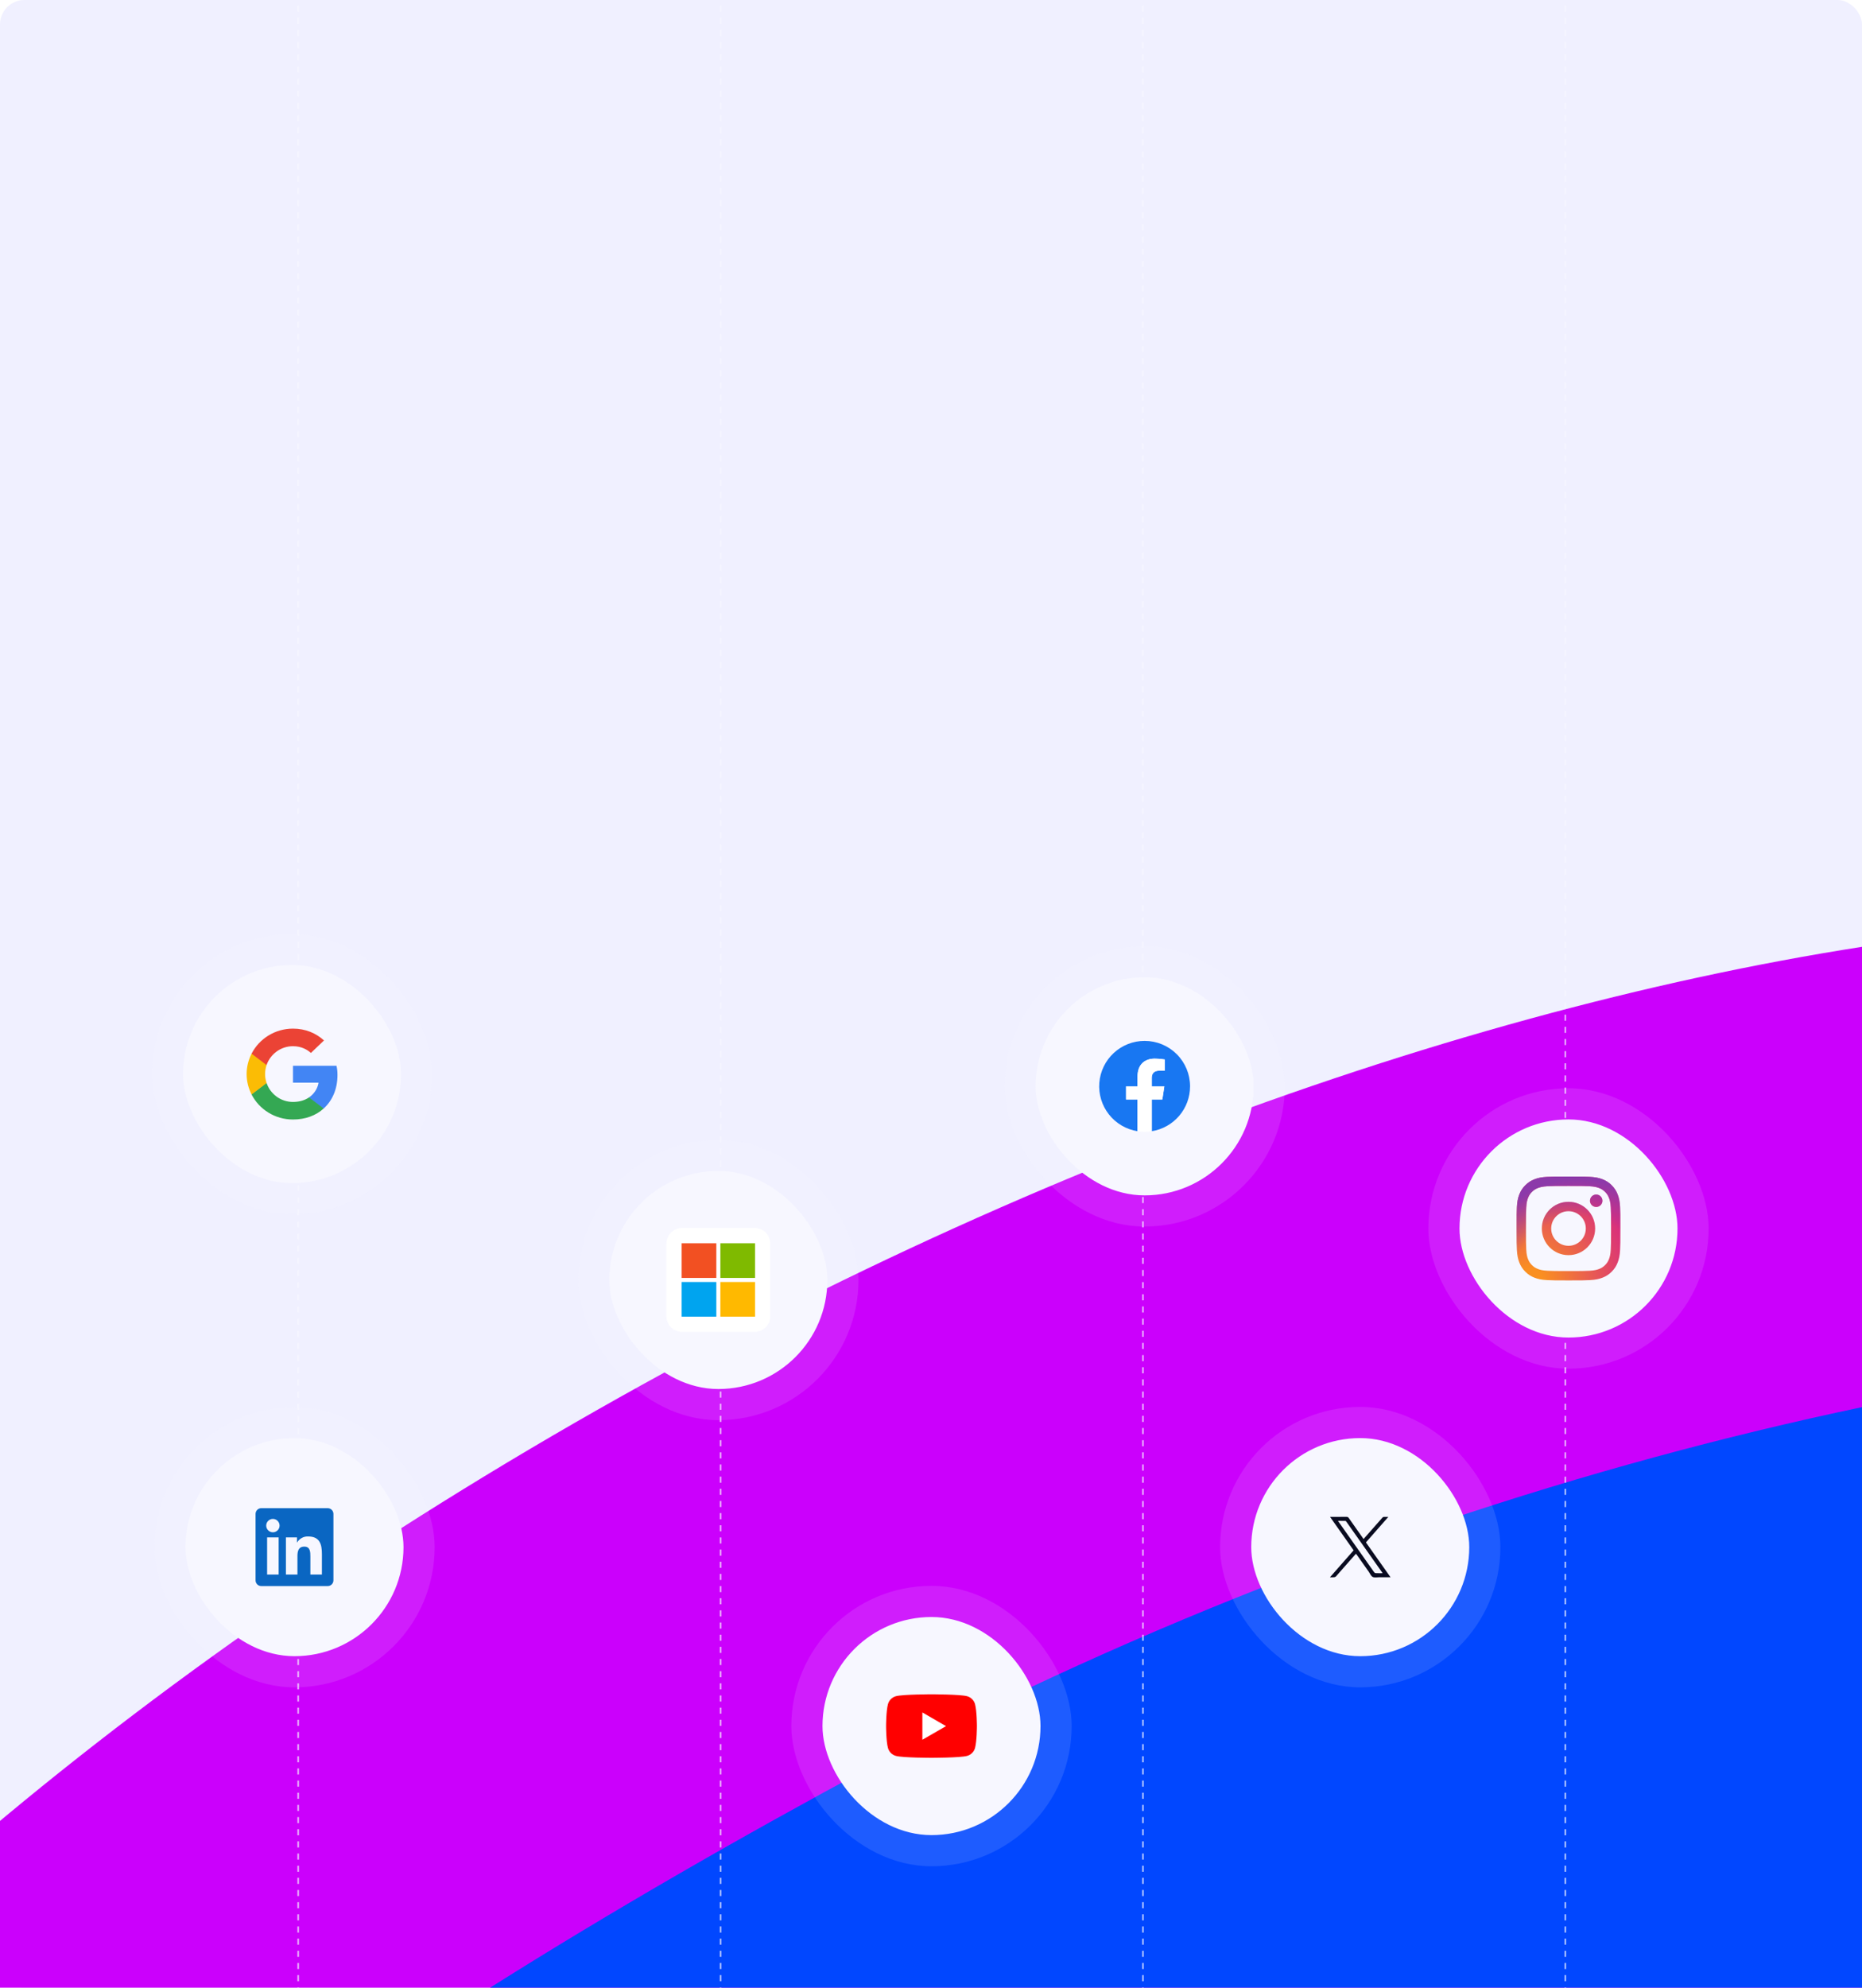<svg width="760" height="811" viewBox="0 0 760 811" fill="none" xmlns="http://www.w3.org/2000/svg">
<g clip-path="url(#clip0_6001_135631)">
<rect width="760" height="811" rx="10" fill="#F0F0FF"/>
<g filter="url(#filter0_f_6001_135631)">
<path d="M735.849 1160.82C1119.32 924.755 1307.85 609.507 1156.93 456.694C1006.02 303.88 572.811 371.368 189.338 607.432C-194.134 843.496 -382.66 1158.74 -231.745 1311.56C129.223 972.627 578.273 987.393 735.849 1160.82Z" fill="#CB00FC"/>
</g>
<g filter="url(#filter1_f_6001_135631)">
<path d="M1112.71 1429.36C1552.74 1188.72 1709.06 942.402 1504.06 712.292C1299.05 482.183 776.144 490.716 336.11 731.352C-103.924 971.989 -267.004 1199.25 -61.999 1429.36C326.378 1081.47 689.369 1043.85 1112.71 1429.36Z" fill="#0147FF"/>
</g>
<g style="mix-blend-mode:overlay" opacity="0.75">
<line x1="121.712" y1="-245.713" x2="121.712" y2="3066.05" stroke="#F7F7FF" stroke-width="0.619" stroke-dasharray="2.48 2.48"/>
<line x1="294.114" y1="-245.713" x2="294.114" y2="3066.05" stroke="#F7F7FF" stroke-width="0.619" stroke-dasharray="2.48 2.48"/>
<line x1="466.511" y1="-245.713" x2="466.511" y2="3066.05" stroke="#F7F7FF" stroke-width="0.619" stroke-dasharray="2.48 2.48"/>
<line x1="638.911" y1="-245.713" x2="638.911" y2="3066.05" stroke="#F7F7FF" stroke-width="0.619" stroke-dasharray="2.48 2.48"/>
</g>
<rect x="62" y="381" width="114.407" height="114.407" rx="57.203" fill="#F7F7FF" fill-opacity="0.12"/>
<rect x="75.243" y="394.242" width="87.924" height="87.924" rx="43.962" fill="#F7F7FF"/>
<rect x="75.243" y="394.242" width="87.924" height="87.924" rx="43.962" stroke="#F7F7FF" stroke-width="1.059"/>
<path d="M137.746 438.616C137.746 437.092 137.62 435.98 137.346 434.826H119.586V441.706H130.011C129.801 443.416 128.666 445.99 126.144 447.72L126.108 447.951L131.724 452.214L132.113 452.252C135.686 449.018 137.746 444.26 137.746 438.616Z" fill="#4285F4"/>
<path d="M119.582 456.742C124.69 456.742 128.977 455.095 132.109 452.252L126.14 447.72C124.543 448.812 122.399 449.574 119.582 449.574C114.58 449.574 110.334 446.34 108.821 441.871L108.599 441.889L102.76 446.318L102.684 446.526C105.794 452.581 112.184 456.742 119.582 456.742Z" fill="#34A853"/>
<path d="M108.821 441.87C108.422 440.717 108.191 439.481 108.191 438.204C108.191 436.926 108.422 435.691 108.8 434.537L108.789 434.291L102.877 429.792L102.684 429.882C101.402 432.395 100.666 435.217 100.666 438.204C100.666 441.19 101.402 444.012 102.684 446.525L108.821 441.87Z" fill="#FBBC05"/>
<path d="M119.582 426.834C123.134 426.834 125.531 428.338 126.897 429.594L132.235 424.486C128.957 421.499 124.69 419.666 119.582 419.666C112.184 419.666 105.794 423.827 102.684 429.883L108.8 434.538C110.334 430.068 114.58 426.834 119.582 426.834Z" fill="#EB4335"/>
<rect x="236" y="465" width="114.407" height="114.407" rx="57.203" fill="#F7F7FF" fill-opacity="0.12"/>
<rect x="249.243" y="478.242" width="87.924" height="87.924" rx="43.962" fill="#F7F7FF"/>
<rect x="249.243" y="478.242" width="87.924" height="87.924" rx="43.962" stroke="#F7F7FF" stroke-width="1.059"/>
<g clip-path="url(#clip1_6001_135631)">
<path d="M308.035 501.017H278.374C274.863 501.017 272.018 503.863 272.018 507.373V537.034C272.018 540.545 274.863 543.39 278.374 543.39H308.035C311.545 543.39 314.39 540.545 314.39 537.034V507.373C314.39 503.863 311.545 501.017 308.035 501.017Z" fill="white"/>
<path d="M278.227 507.225V521.377H292.378V507.225H278.227Z" fill="#F25022"/>
<path d="M294.031 507.225V521.377H308.183V507.225H294.031Z" fill="#7FBA00"/>
<path d="M278.227 523.031V537.183H292.378V523.031H278.227Z" fill="#00A4EF"/>
<path d="M294.031 523.031V537.183H308.183V523.031H294.031Z" fill="#FFB900"/>
</g>
<rect x="410" y="386" width="114.407" height="114.407" rx="57.203" fill="#F7F7FF" fill-opacity="0.12"/>
<rect x="423.241" y="399.242" width="87.924" height="87.924" rx="43.962" fill="#F7F7FF"/>
<rect x="423.241" y="399.242" width="87.924" height="87.924" rx="43.962" stroke="#F7F7FF" stroke-width="1.059"/>
<path d="M485.742 443.203C485.742 438.287 483.789 433.572 480.312 430.095C476.836 426.618 472.12 424.665 467.204 424.665C462.536 424.661 458.038 426.418 454.609 429.585C451.179 432.752 449.071 437.097 448.706 441.75C448.34 446.404 449.743 451.025 452.635 454.689C455.527 458.353 459.695 460.791 464.306 461.516V448.561H459.603V443.203H464.309V439.12C464.309 434.475 467.077 431.906 471.311 431.906C473.34 431.906 475.461 432.269 475.461 432.269V436.832H473.123C470.819 436.832 470.104 438.262 470.104 439.726V443.203H475.244L474.423 448.561H470.101V461.516C474.461 460.826 478.432 458.602 481.3 455.245C484.167 451.888 485.742 447.618 485.742 443.203Z" fill="#1877F2"/>
<path d="M474.419 448.561L475.24 443.203H470.099V439.726C470.099 438.262 470.814 436.832 473.119 436.832H475.457V432.266C475.457 432.266 473.336 431.903 471.307 431.903C467.07 431.903 464.305 434.472 464.305 439.117V443.203H459.602V448.561H464.308V461.516C466.227 461.819 468.182 461.819 470.102 461.516V448.561H474.419Z" fill="white"/>
<rect x="583" y="444" width="114.407" height="114.407" rx="57.203" fill="#F7F7FF" fill-opacity="0.12"/>
<rect x="596.241" y="457.242" width="87.924" height="87.924" rx="43.962" fill="#F7F7FF"/>
<rect x="596.241" y="457.242" width="87.924" height="87.924" rx="43.962" stroke="#F7F7FF" stroke-width="1.059"/>
<g clip-path="url(#clip2_6001_135631)">
<path d="M633.141 501.204C633.141 497.304 636.302 494.141 640.202 494.141C644.102 494.141 647.265 497.304 647.265 501.204C647.265 505.104 644.102 508.266 640.202 508.266C636.302 508.266 633.141 505.104 633.141 501.204ZM629.323 501.204C629.323 507.212 634.194 512.083 640.202 512.083C646.211 512.083 651.081 507.212 651.081 501.204C651.081 495.195 646.211 490.325 640.202 490.325C634.194 490.325 629.323 495.195 629.323 501.204ZM648.969 489.893C648.969 490.396 649.118 490.888 649.397 491.306C649.676 491.724 650.073 492.05 650.538 492.243C651.002 492.436 651.514 492.486 652.007 492.388C652.5 492.29 652.953 492.048 653.309 491.693C653.664 491.337 653.907 490.885 654.005 490.391C654.103 489.898 654.053 489.387 653.861 488.922C653.669 488.458 653.343 488.061 652.925 487.781C652.507 487.502 652.016 487.352 651.513 487.352H651.512C650.838 487.352 650.191 487.62 649.715 488.097C649.238 488.573 648.97 489.219 648.969 489.893ZM631.643 518.449C629.577 518.355 628.454 518.011 627.708 517.72C626.719 517.335 626.013 516.876 625.271 516.135C624.529 515.394 624.07 514.689 623.687 513.7C623.396 512.954 623.052 511.831 622.958 509.766C622.855 507.533 622.835 506.862 622.835 501.204C622.835 495.546 622.857 494.877 622.958 492.642C623.052 490.576 623.399 489.456 623.687 488.708C624.072 487.719 624.53 487.013 625.271 486.271C626.012 485.529 626.717 485.069 627.708 484.686C628.454 484.395 629.577 484.051 631.643 483.957C633.876 483.854 634.547 483.834 640.202 483.834C645.857 483.834 646.529 483.856 648.764 483.957C650.83 484.051 651.95 484.398 652.698 484.686C653.687 485.069 654.393 485.53 655.135 486.271C655.877 487.012 656.335 487.719 656.72 488.708C657.011 489.453 657.355 490.576 657.449 492.642C657.552 494.877 657.572 495.546 657.572 501.204C657.572 506.862 657.552 507.531 657.449 509.766C657.355 511.831 657.009 512.954 656.72 513.7C656.335 514.689 655.876 515.395 655.135 516.135C654.394 516.876 653.687 517.335 652.698 517.72C651.953 518.011 650.83 518.355 648.764 518.449C646.531 518.552 645.86 518.572 640.202 518.572C634.544 518.572 633.875 518.552 631.643 518.449ZM631.467 480.146C629.212 480.248 627.671 480.606 626.325 481.13C624.931 481.671 623.751 482.396 622.572 483.573C621.393 484.751 620.669 485.933 620.128 487.326C619.604 488.673 619.247 490.214 619.144 492.469C619.04 494.728 619.016 495.45 619.016 501.204C619.016 506.957 619.04 507.68 619.144 509.939C619.247 512.194 619.604 513.734 620.128 515.081C620.669 516.474 621.393 517.657 622.572 518.834C623.751 520.011 624.931 520.735 626.325 521.278C627.673 521.802 629.212 522.159 631.467 522.262C633.727 522.365 634.449 522.39 640.202 522.39C645.956 522.39 646.678 522.366 648.937 522.262C651.192 522.159 652.733 521.802 654.079 521.278C655.472 520.735 656.653 520.011 657.832 518.834C659.012 517.657 659.734 516.474 660.276 515.081C660.8 513.734 661.159 512.194 661.26 509.939C661.363 507.678 661.387 506.957 661.387 501.204C661.387 495.45 661.363 494.728 661.26 492.469C661.157 490.213 660.8 488.672 660.276 487.326C659.734 485.933 659.01 484.753 657.832 483.573C656.655 482.394 655.472 481.671 654.081 481.13C652.733 480.606 651.192 480.247 648.939 480.146C646.68 480.043 645.957 480.017 640.204 480.017C634.45 480.017 633.727 480.041 631.467 480.146Z" fill="url(#paint0_radial_6001_135631)"/>
<path d="M633.141 501.204C633.141 497.304 636.302 494.141 640.202 494.141C644.102 494.141 647.265 497.304 647.265 501.204C647.265 505.104 644.102 508.266 640.202 508.266C636.302 508.266 633.141 505.104 633.141 501.204ZM629.323 501.204C629.323 507.212 634.194 512.083 640.202 512.083C646.211 512.083 651.081 507.212 651.081 501.204C651.081 495.195 646.211 490.325 640.202 490.325C634.194 490.325 629.323 495.195 629.323 501.204ZM648.969 489.893C648.969 490.396 649.118 490.888 649.397 491.306C649.676 491.724 650.073 492.05 650.538 492.243C651.002 492.436 651.514 492.486 652.007 492.388C652.5 492.29 652.953 492.048 653.309 491.693C653.664 491.337 653.907 490.885 654.005 490.391C654.103 489.898 654.053 489.387 653.861 488.922C653.669 488.458 653.343 488.061 652.925 487.781C652.507 487.502 652.016 487.352 651.513 487.352H651.512C650.838 487.352 650.191 487.62 649.715 488.097C649.238 488.573 648.97 489.219 648.969 489.893ZM631.643 518.449C629.577 518.355 628.454 518.011 627.708 517.72C626.719 517.335 626.013 516.876 625.271 516.135C624.529 515.394 624.07 514.689 623.687 513.7C623.396 512.954 623.052 511.831 622.958 509.766C622.855 507.533 622.835 506.862 622.835 501.204C622.835 495.546 622.857 494.877 622.958 492.642C623.052 490.576 623.399 489.456 623.687 488.708C624.072 487.719 624.53 487.013 625.271 486.271C626.012 485.529 626.717 485.069 627.708 484.686C628.454 484.395 629.577 484.051 631.643 483.957C633.876 483.854 634.547 483.834 640.202 483.834C645.857 483.834 646.529 483.856 648.764 483.957C650.83 484.051 651.95 484.398 652.698 484.686C653.687 485.069 654.393 485.53 655.135 486.271C655.877 487.012 656.335 487.719 656.72 488.708C657.011 489.453 657.355 490.576 657.449 492.642C657.552 494.877 657.572 495.546 657.572 501.204C657.572 506.862 657.552 507.531 657.449 509.766C657.355 511.831 657.009 512.954 656.72 513.7C656.335 514.689 655.876 515.395 655.135 516.135C654.394 516.876 653.687 517.335 652.698 517.72C651.953 518.011 650.83 518.355 648.764 518.449C646.531 518.552 645.86 518.572 640.202 518.572C634.544 518.572 633.875 518.552 631.643 518.449ZM631.467 480.146C629.212 480.248 627.671 480.606 626.325 481.13C624.931 481.671 623.751 482.396 622.572 483.573C621.393 484.751 620.669 485.933 620.128 487.326C619.604 488.673 619.247 490.214 619.144 492.469C619.04 494.728 619.016 495.45 619.016 501.204C619.016 506.957 619.04 507.68 619.144 509.939C619.247 512.194 619.604 513.734 620.128 515.081C620.669 516.474 621.393 517.657 622.572 518.834C623.751 520.011 624.931 520.735 626.325 521.278C627.673 521.802 629.212 522.159 631.467 522.262C633.727 522.365 634.449 522.39 640.202 522.39C645.956 522.39 646.678 522.366 648.937 522.262C651.192 522.159 652.733 521.802 654.079 521.278C655.472 520.735 656.653 520.011 657.832 518.834C659.012 517.657 659.734 516.474 660.276 515.081C660.8 513.734 661.159 512.194 661.26 509.939C661.363 507.678 661.387 506.957 661.387 501.204C661.387 495.45 661.363 494.728 661.26 492.469C661.157 490.213 660.8 488.672 660.276 487.326C659.734 485.933 659.01 484.753 657.832 483.573C656.655 482.394 655.472 481.671 654.081 481.13C652.733 480.606 651.192 480.247 648.939 480.146C646.68 480.043 645.957 480.017 640.204 480.017C634.45 480.017 633.727 480.041 631.467 480.146Z" fill="url(#paint1_radial_6001_135631)"/>
</g>
<rect x="63" y="574" width="114.407" height="114.407" rx="57.203" fill="#F7F7FF" fill-opacity="0.12"/>
<rect x="76.241" y="587.241" width="87.924" height="87.924" rx="43.962" fill="#F7F7FF"/>
<rect x="76.241" y="587.241" width="87.924" height="87.924" rx="43.962" stroke="#F7F7FF" stroke-width="1.059"/>
<path d="M131.391 642.392H126.683V635.017C126.683 633.258 126.651 630.994 124.233 630.994C121.781 630.994 121.405 632.912 121.405 634.887V642.392H116.696V627.226H121.217V629.299H121.28C122.202 627.726 123.918 626.783 125.74 626.85C130.512 626.85 131.394 629.988 131.394 634.074L131.391 642.39V642.392ZM111.383 625.152C110.66 625.148 109.967 624.86 109.456 624.349C108.944 623.837 108.655 623.145 108.65 622.422C108.65 620.923 109.885 619.689 111.383 619.689C112.882 619.689 114.114 620.923 114.117 622.422C114.117 623.921 112.882 625.152 111.383 625.152ZM113.738 642.392H109.024V627.226H113.738V642.392ZM133.735 615.314H106.656C106.042 615.31 105.452 615.549 105.013 615.978C104.574 616.408 104.322 616.993 104.312 617.607V644.8C104.322 645.414 104.574 645.999 105.013 646.428C105.452 646.858 106.042 647.097 106.656 647.093H133.738C134.353 647.098 134.946 646.86 135.387 646.431C135.827 646.001 136.081 645.415 136.092 644.8V617.604C136.081 616.989 135.827 616.404 135.386 615.975C134.945 615.547 134.353 615.31 133.738 615.316L133.735 615.314Z" fill="#0A66C2"/>
<rect x="323" y="647" width="114.407" height="114.407" rx="57.203" fill="#F7F7FF" fill-opacity="0.12"/>
<rect x="336.241" y="660.242" width="87.924" height="87.924" rx="43.962" fill="#F7F7FF"/>
<rect x="336.241" y="660.242" width="87.924" height="87.924" rx="43.962" stroke="#F7F7FF" stroke-width="1.059"/>
<path d="M397.978 695.287C397.765 694.504 397.352 693.791 396.779 693.218C396.206 692.644 395.492 692.231 394.71 692.019C391.807 691.254 380.202 691.254 380.202 691.254C380.202 691.254 368.597 691.254 365.695 692.019C364.106 692.445 362.856 693.698 362.427 695.287C361.664 698.187 361.664 704.204 361.664 704.204C361.664 704.204 361.664 710.25 362.427 713.121C362.856 714.71 364.108 715.962 365.695 716.389C368.597 717.154 380.202 717.154 380.202 717.154C380.202 717.154 391.807 717.154 394.71 716.389C395.492 716.177 396.206 715.763 396.779 715.19C397.352 714.617 397.765 713.903 397.978 713.121C398.74 710.221 398.74 704.204 398.74 704.204C398.74 704.204 398.74 698.187 397.978 695.287Z" fill="#FF0000"/>
<path d="M376.477 709.792L386.127 704.236L376.477 698.648V709.792Z" fill="white"/>
<rect x="498" y="574" width="114.407" height="114.407" rx="57.203" fill="#F7F7FF" fill-opacity="0.12"/>
<rect x="511.241" y="587.242" width="87.924" height="87.924" rx="43.962" fill="#F7F7FF"/>
<rect x="511.241" y="587.242" width="87.924" height="87.924" rx="43.962" stroke="#F7F7FF" stroke-width="1.059"/>
<path d="M567.561 643.484C565.948 643.484 564.491 643.497 563.021 643.484C562.097 643.484 561.018 643.726 560.276 643.357C559.561 643.002 559.196 641.986 558.676 641.249C557.076 638.988 555.489 636.728 553.889 634.467C553.771 634.289 553.641 634.124 553.459 633.895C552.679 634.772 551.937 635.61 551.196 636.448C549.231 638.684 547.28 640.919 545.302 643.141C545.133 643.332 544.808 643.446 544.535 643.484C544.028 643.535 543.52 643.497 542.844 643.497C546.135 639.75 549.309 636.143 552.497 632.511C549.296 627.977 546.122 623.468 542.87 618.858C543.728 618.858 544.444 618.858 545.172 618.858C546.642 618.858 548.125 618.871 549.596 618.845C550.038 618.833 550.285 618.985 550.532 619.341C552.51 622.185 554.526 625.018 556.555 627.901C557.765 626.529 558.949 625.183 560.133 623.837C561.512 622.262 562.904 620.687 564.296 619.125C564.413 618.998 564.608 618.883 564.764 618.871C565.35 618.845 565.922 618.858 566.677 618.858C563.567 622.389 560.562 625.805 557.518 629.272C560.849 633.959 564.166 638.671 567.561 643.484ZM564.348 641.833C562.982 639.89 561.694 638.074 560.406 636.245C556.816 631.152 553.225 626.046 549.622 620.954C549.491 620.776 549.309 620.509 549.14 620.509C548.165 620.471 547.176 620.484 546.109 620.484C546.239 620.674 546.291 620.763 546.356 620.852C548.308 623.608 550.259 626.377 552.197 629.145C555.072 633.222 557.934 637.286 560.809 641.351C560.953 641.554 561.213 641.795 561.421 641.808C562.358 641.859 563.294 641.833 564.348 641.833Z" fill="#090B20"/>
</g>
<defs>
<filter id="filter0_f_6001_135631" x="-547.461" y="111.21" width="2020.11" height="1464.03" filterUnits="userSpaceOnUse" color-interpolation-filters="sRGB">
<feFlood flood-opacity="0" result="BackgroundImageFix"/>
<feBlend mode="normal" in="SourceGraphic" in2="BackgroundImageFix" result="shape"/>
<feGaussianBlur stdDeviation="131.841" result="effect1_foregroundBlur_6001_135631"/>
</filter>
<filter id="filter1_f_6001_135631" x="-413.391" y="281.46" width="2270.22" height="1411.58" filterUnits="userSpaceOnUse" color-interpolation-filters="sRGB">
<feFlood flood-opacity="0" result="BackgroundImageFix"/>
<feBlend mode="normal" in="SourceGraphic" in2="BackgroundImageFix" result="shape"/>
<feGaussianBlur stdDeviation="131.841" result="effect1_foregroundBlur_6001_135631"/>
</filter>
<radialGradient id="paint0_radial_6001_135631" cx="0" cy="0" r="1" gradientUnits="userSpaceOnUse" gradientTransform="translate(624.645 522.59) scale(55.314 55.314)">
<stop offset="0.09" stop-color="#FA8F21"/>
<stop offset="0.78" stop-color="#D82D7E"/>
</radialGradient>
<radialGradient id="paint1_radial_6001_135631" cx="0" cy="0" r="1" gradientUnits="userSpaceOnUse" gradientTransform="translate(644.713 524.489) scale(43.595)">
<stop offset="0.64" stop-color="#8C3AAA" stop-opacity="0"/>
<stop offset="1" stop-color="#8C3AAA"/>
</radialGradient>
<clipPath id="clip0_6001_135631">
<rect width="760" height="811" fill="white"/>
</clipPath>
<clipPath id="clip1_6001_135631">
<rect width="42.373" height="42.373" fill="white" transform="translate(272.018 501.018)"/>
</clipPath>
<clipPath id="clip2_6001_135631">
<rect width="42.373" height="42.373" fill="white" transform="translate(619.016 480.017)"/>
</clipPath>
</defs>
</svg>
